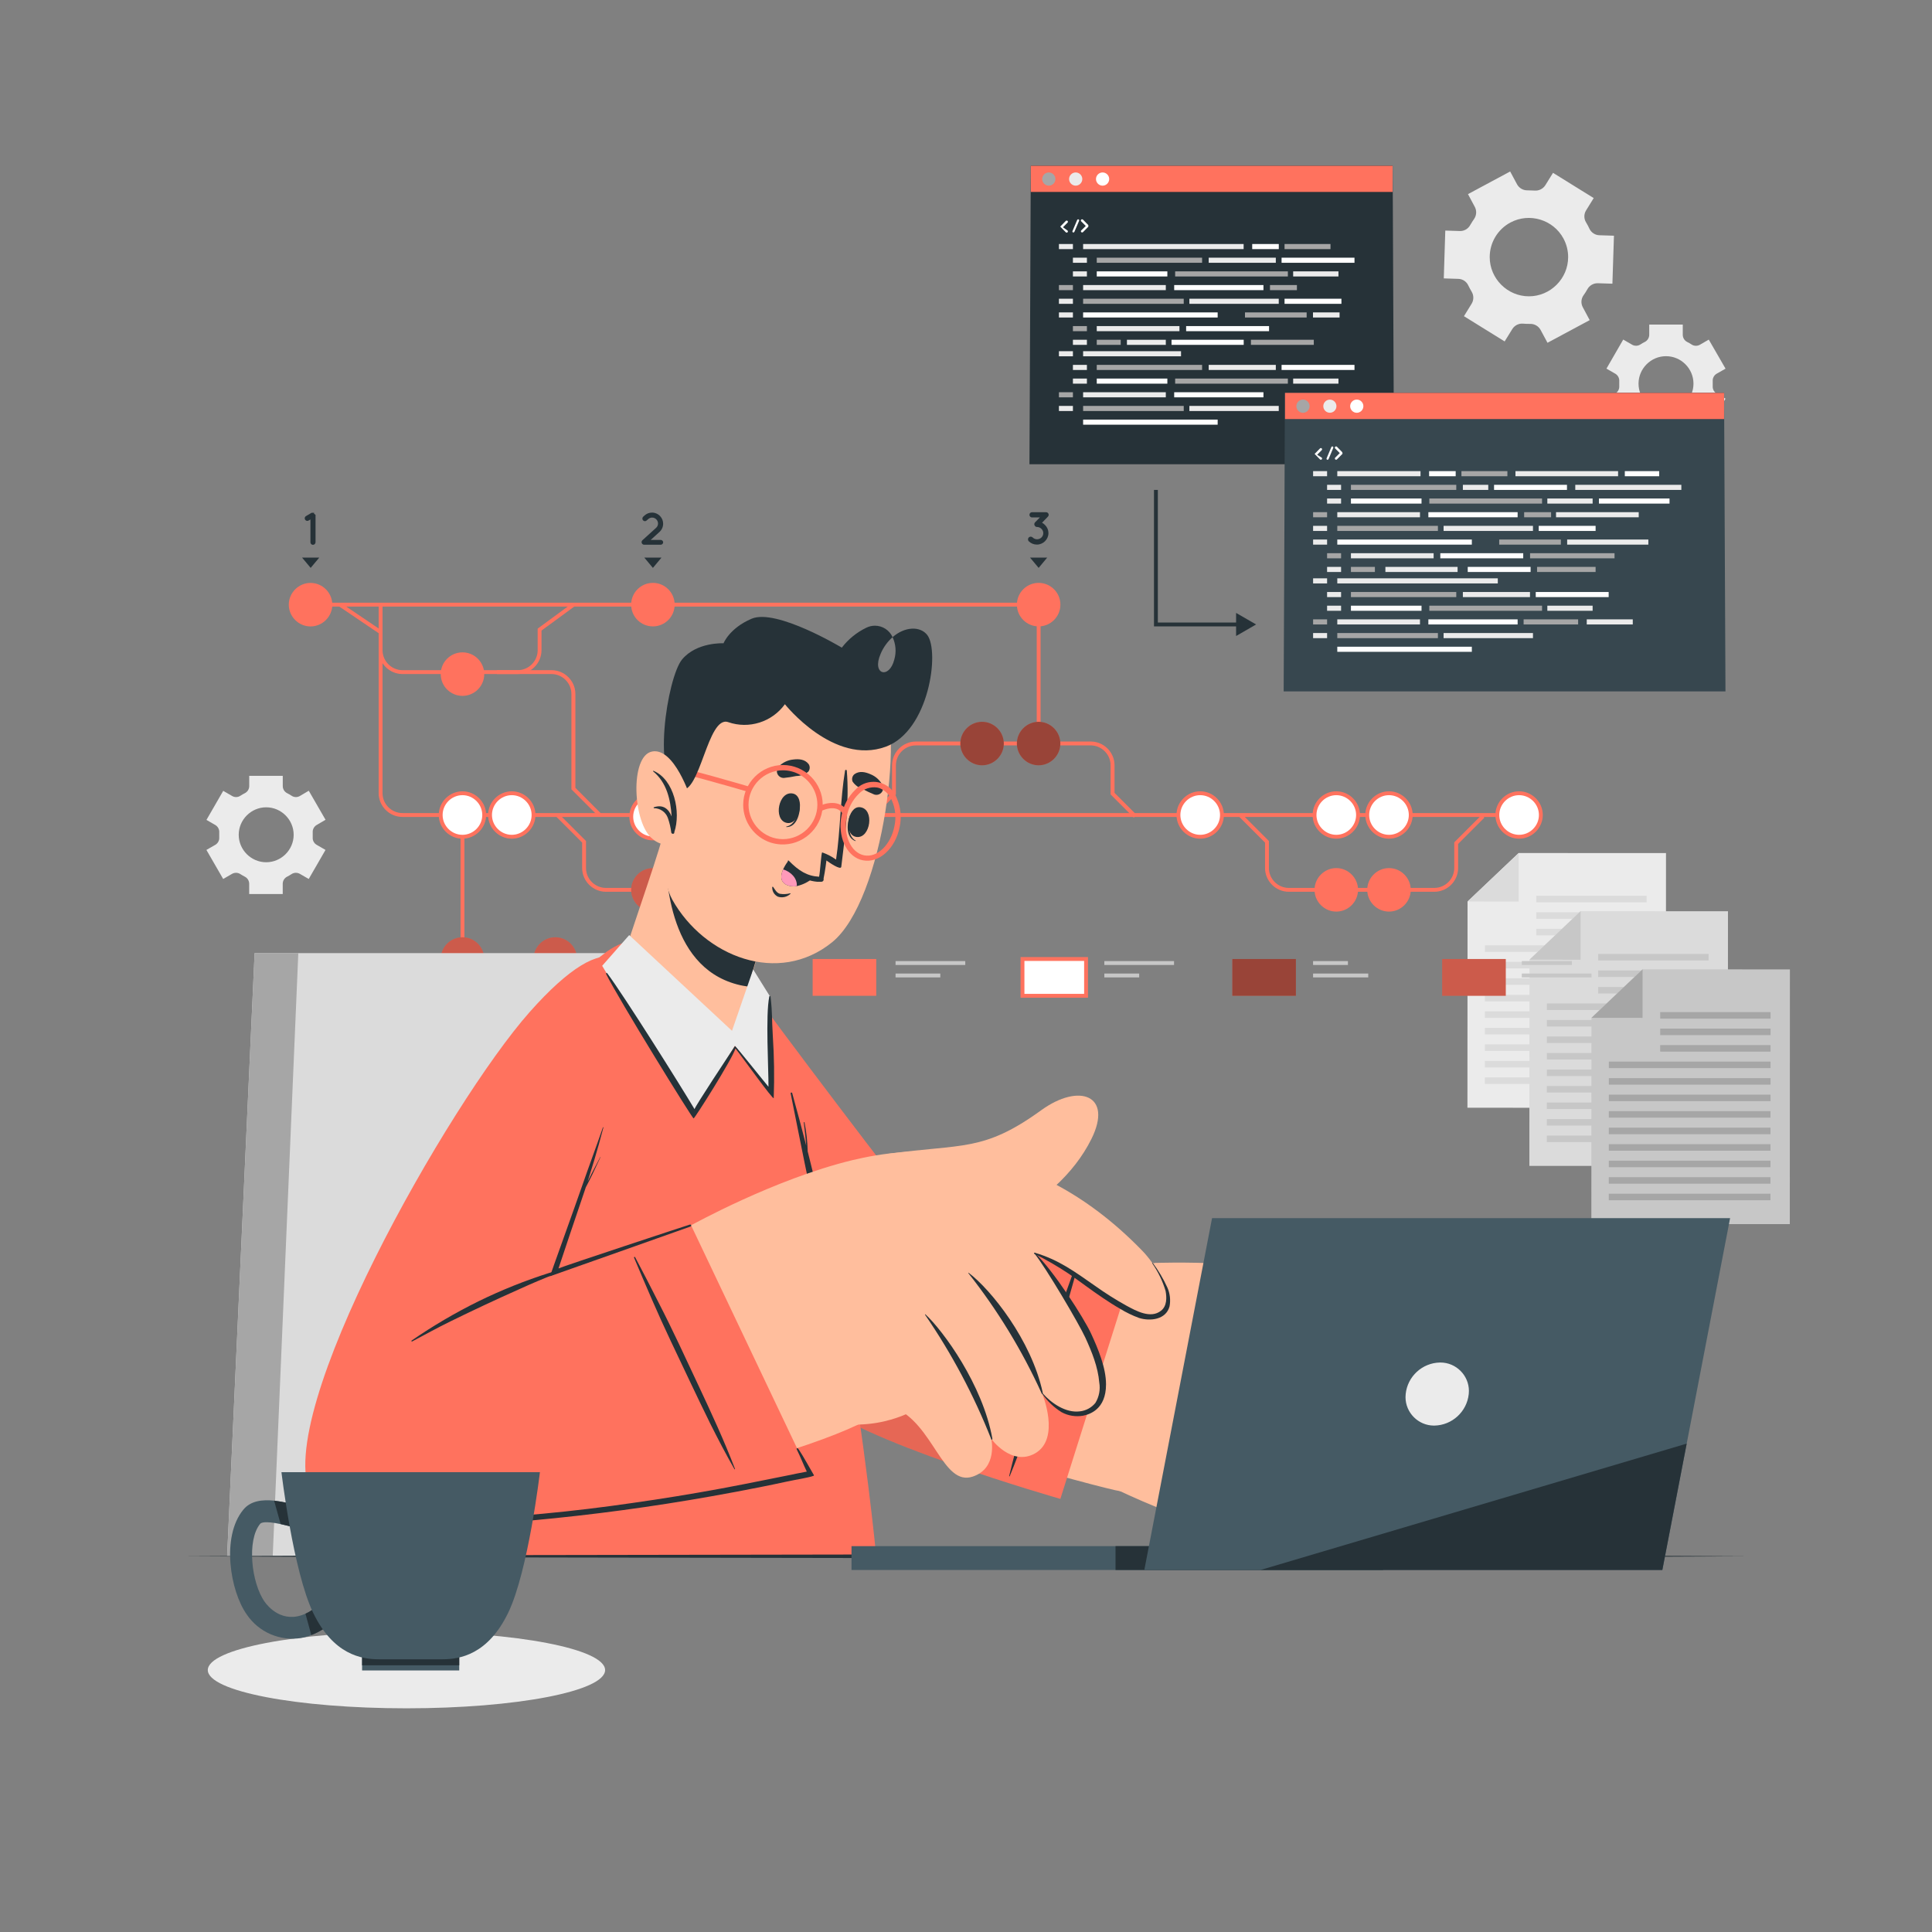 <?xml version="1.0" encoding="UTF-8" standalone="no"?>
<!DOCTYPE svg PUBLIC "-//W3C//DTD SVG 1.1//EN" "http://www.w3.org/Graphics/SVG/1.1/DTD/svg11.dtd">
<svg width="100%" height="100%" viewBox="0 0 500 500" version="1.1" xmlns="http://www.w3.org/2000/svg" xmlns:xlink="http://www.w3.org/1999/xlink" xml:space="preserve" xmlns:serif="http://www.serif.com/" style="fill-rule:evenodd;clip-rule:evenodd;stroke-linejoin:round;stroke-miterlimit:2;">
    <rect x="0" y="0" width="500" height="500" fill="#808080" stroke="none"/>
    <g id="freepik--background-complete--inject-4">
        <path d="M379.77,286.68L431.13,286.71L431.16,220.78L393.03,220.76L379.8,233.31L379.77,286.68Z" style="fill:rgb(235,235,235);fill-rule:nonzero;"/>
        <path d="M393.03,220.76L379.8,233.31L393.02,233.32L393.03,220.76Z" style="fill:rgb(219,219,219);fill-rule:nonzero;"/>
        <rect x="397.59" y="231.83" width="28.56" height="1.69" style="fill:rgb(219,219,219);"/>
        <rect x="397.59" y="236.1" width="28.56" height="1.69" style="fill:rgb(219,219,219);"/>
        <rect x="397.59" y="240.38" width="28.56" height="1.69" style="fill:rgb(219,219,219);"/>
        <rect x="384.3" y="244.65" width="41.84" height="1.69" style="fill:rgb(219,219,219);"/>
        <rect x="384.3" y="248.92" width="41.84" height="1.69" style="fill:rgb(219,219,219);"/>
        <rect x="384.3" y="253.19" width="41.84" height="1.69" style="fill:rgb(219,219,219);"/>
        <rect x="384.29" y="257.47" width="41.84" height="1.69" style="fill:rgb(219,219,219);"/>
        <rect x="384.29" y="261.74" width="41.84" height="1.69" style="fill:rgb(219,219,219);"/>
        <rect x="384.29" y="266.01" width="41.84" height="1.69" style="fill:rgb(219,219,219);"/>
        <rect x="384.29" y="270.29" width="41.84" height="1.69" style="fill:rgb(219,219,219);"/>
        <rect x="384.29" y="274.56" width="41.84" height="1.69" style="fill:rgb(219,219,219);"/>
        <rect x="384.28" y="278.83" width="41.84" height="1.69" style="fill:rgb(219,219,219);"/>
        <path d="M395.8,301.73L447.16,301.76L447.2,235.83L409.06,235.81L395.83,248.36L395.8,301.73Z" style="fill:rgb(219,219,219);fill-rule:nonzero;"/>
        <path d="M409.06,235.81L395.83,248.36L409.06,248.37L409.06,235.81Z" style="fill:rgb(199,199,199);fill-rule:nonzero;"/>
        <rect x="413.62" y="246.88" width="28.56" height="1.69" style="fill:rgb(199,199,199);"/>
        <rect x="413.62" y="251.15" width="28.56" height="1.69" style="fill:rgb(199,199,199);"/>
        <rect x="413.62" y="255.43" width="28.56" height="1.69" style="fill:rgb(199,199,199);"/>
        <rect x="400.33" y="259.69" width="41.84" height="1.69" style="fill:rgb(199,199,199);"/>
        <rect x="400.33" y="263.97" width="41.84" height="1.69" style="fill:rgb(199,199,199);"/>
        <rect x="400.33" y="268.24" width="41.84" height="1.69" style="fill:rgb(199,199,199);"/>
        <rect x="400.33" y="272.51" width="41.84" height="1.69" style="fill:rgb(199,199,199);"/>
        <rect x="400.33" y="276.79" width="41.84" height="1.69" style="fill:rgb(199,199,199);"/>
        <rect x="400.32" y="281.06" width="41.84" height="1.69" style="fill:rgb(199,199,199);"/>
        <rect x="400.32" y="285.33" width="41.84" height="1.69" style="fill:rgb(199,199,199);"/>
        <rect x="400.32" y="289.61" width="41.84" height="1.69" style="fill:rgb(199,199,199);"/>
        <rect x="400.32" y="293.88" width="41.84" height="1.69" style="fill:rgb(199,199,199);"/>
        <path d="M411.84,316.78L463.2,316.8L463.23,250.88L425.1,250.86L411.87,263.41L411.84,316.78Z" style="fill:rgb(199,199,199);fill-rule:nonzero;"/>
        <path d="M425.1,250.86L411.87,263.41L425.09,263.42L425.1,250.86Z" style="fill:rgb(166,166,166);fill-rule:nonzero;"/>
        <rect x="429.66" y="261.93" width="28.56" height="1.69" style="fill:rgb(166,166,166);"/>
        <rect x="429.66" y="266.2" width="28.56" height="1.69" style="fill:rgb(166,166,166);"/>
        <rect x="429.65" y="270.47" width="28.56" height="1.69" style="fill:rgb(166,166,166);"/>
        <rect x="416.37" y="274.74" width="41.84" height="1.69" style="fill:rgb(166,166,166);"/>
        <rect x="416.37" y="279.02" width="41.84" height="1.69" style="fill:rgb(166,166,166);"/>
        <rect x="416.37" y="283.29" width="41.84" height="1.69" style="fill:rgb(166,166,166);"/>
        <rect x="416.36" y="287.56" width="41.84" height="1.69" style="fill:rgb(166,166,166);"/>
        <rect x="416.36" y="291.84" width="41.84" height="1.69" style="fill:rgb(166,166,166);"/>
        <rect x="416.36" y="296.11" width="41.84" height="1.69" style="fill:rgb(166,166,166);"/>
        <rect x="416.36" y="300.38" width="41.84" height="1.69" style="fill:rgb(166,166,166);"/>
        <rect x="416.35" y="304.65" width="41.84" height="1.69" style="fill:rgb(166,166,166);"/>
        <rect x="416.35" y="308.93" width="41.84" height="1.69" style="fill:rgb(166,166,166);"/>
        <path d="M412.45,51.26L401.92,44.73L399.92,47.95C399.322,48.882 398.254,49.41 397.15,49.32C396.54,49.32 395.92,49.25 395.3,49.26C394.192,49.282 393.159,48.688 392.62,47.72L390.83,44.38L379.91,50.24L381.7,53.58C382.206,54.563 382.129,55.75 381.5,56.66C381.15,57.17 380.82,57.66 380.5,58.23C379.978,59.212 378.942,59.818 377.83,59.79L374.04,59.67L373.65,72.05L377.46,72.17C378.562,72.217 379.548,72.884 380,73.89C380.13,74.17 380.27,74.44 380.42,74.71C380.57,74.98 380.71,75.24 380.87,75.5C381.436,76.447 381.436,77.633 380.87,78.58L378.87,81.83L389.4,88.36L391.4,85.13C392,84.194 393.073,83.666 394.18,83.76C394.791,83.82 395.406,83.84 396.02,83.82C397.124,83.802 398.153,84.395 398.69,85.36L400.49,88.71L411.41,82.85L409.62,79.5C409.099,78.525 409.172,77.334 409.81,76.43C410.175,75.928 410.509,75.403 410.81,74.86C411.344,73.884 412.378,73.282 413.49,73.3L417.29,73.42L417.69,61L413.89,60.88C412.782,60.836 411.789,60.169 411.33,59.16C411.2,58.89 411.07,58.61 410.92,58.34C410.77,58.07 410.63,57.81 410.47,57.55C409.886,56.605 409.886,55.405 410.47,54.46L412.45,51.26ZM404.63,61.74C405.421,63.215 405.835,64.863 405.835,66.536C405.835,72.104 401.253,76.686 395.685,76.686C390.117,76.686 385.535,72.104 385.535,66.536C385.535,62.8 387.597,59.355 390.89,57.59C395.797,54.96 401.999,56.833 404.63,61.74Z" style="fill:rgb(235,235,235);fill-rule:nonzero;"/>
        <path d="M84.25,212.16L79.91,204.64L77.61,206C76.939,206.4 76.093,206.373 75.45,205.93C75.086,205.692 74.709,205.475 74.32,205.28C73.627,204.934 73.185,204.225 73.18,203.45L73.18,200.79L64.5,200.79L64.5,203.45C64.495,204.225 64.053,204.934 63.36,205.28C62.971,205.475 62.594,205.692 62.23,205.93C61.587,206.373 60.741,206.4 60.07,206L57.77,204.67L53.43,212.19L55.74,213.52C56.405,213.922 56.792,214.664 56.74,215.44L56.74,216.72C56.793,217.493 56.405,218.233 55.74,218.63L53.42,219.96L57.76,227.48L60.06,226.15C60.739,225.765 61.581,225.796 62.23,226.23C62.59,226.46 62.96,226.68 63.35,226.88C64.043,227.226 64.485,227.935 64.49,228.71L64.49,231.37L73.17,231.37L73.17,228.71C73.175,227.935 73.617,227.226 74.31,226.88C74.7,226.68 75.07,226.46 75.43,226.23C76.079,225.796 76.921,225.765 77.6,226.15L79.9,227.48L84.24,219.96L81.93,218.63C81.265,218.233 80.877,217.493 80.93,216.72L80.93,215.44C80.878,214.664 81.265,213.922 81.93,213.52L84.25,212.16ZM76,216.05C75.995,219.947 72.787,223.15 68.89,223.15C64.99,223.15 61.78,219.94 61.78,216.04C61.78,212.14 64.99,208.93 68.89,208.93C68.89,208.93 68.89,208.93 68.89,208.93C72.79,208.93 76,212.14 76,216.04C76,216.043 76,216.047 76,216.05Z" style="fill:rgb(235,235,235);fill-rule:nonzero;"/>
        <path d="M446.57,95.41L442.23,87.89L439.93,89.22C439.255,89.604 438.419,89.577 437.77,89.15C437.408,88.908 437.031,88.691 436.64,88.5C435.947,88.149 435.506,87.437 435.5,86.66L435.5,84L426.82,84L426.82,86.65C426.814,87.427 426.373,88.139 425.68,88.49C425.289,88.681 424.912,88.898 424.55,89.14C423.901,89.567 423.065,89.594 422.39,89.21L420.09,87.88L415.75,95.4L418.06,96.73C418.727,97.13 419.114,97.874 419.06,98.65L419.06,99.92C419.113,100.693 418.725,101.433 418.06,101.83L415.74,103.17L420.08,110.69L422.38,109.36C423.059,108.975 423.901,109.006 424.55,109.44C424.911,109.675 425.285,109.888 425.67,110.08C426.363,110.431 426.804,111.143 426.81,111.92L426.81,114.58L435.49,114.58L435.49,111.92C435.496,111.143 435.937,110.431 436.63,110.08C437.015,109.888 437.389,109.675 437.75,109.44C438.399,109.006 439.241,108.975 439.92,109.36L442.22,110.69L446.56,103.17L444.25,101.84C443.585,101.443 443.197,100.703 443.25,99.93L443.25,98.65C443.193,97.874 443.581,97.129 444.25,96.73L446.57,95.41ZM438.27,99.3C438.265,103.197 435.057,106.4 431.16,106.4C427.26,106.4 424.05,103.19 424.05,99.29C424.05,95.39 427.26,92.18 431.16,92.18C431.163,92.18 431.167,92.18 431.17,92.18C435.065,92.18 438.27,95.385 438.27,99.28C438.27,99.287 438.27,99.293 438.27,99.3Z" style="fill:rgb(235,235,235);fill-rule:nonzero;"/>
    </g>
    <g id="freepik--Shadow--inject-4">
        <ellipse cx="105.19" cy="432.21" rx="51.41" ry="9.9" style="fill:rgb(235,235,235);"/>
    </g>
    <g id="freepik--Screens--inject-4">
        <path d="M183.55,248.69L119.19,248.69L119.19,210.92L120.19,210.92L120.19,247.69L183.55,247.69L183.55,248.69Z" style="fill:rgb(255,114,94);fill-rule:nonzero;"/>
        <path d="M269.3,192.43L268.3,192.43L268.3,156.98L80.4,156.98L80.4,155.98L269.3,155.98L269.3,192.43Z" style="fill:rgb(255,114,94);fill-rule:nonzero;"/>
        <path d="M393.15,211.42L104.09,211.42C100.743,211.387 98.005,208.627 98,205.28L98,156.48L99,156.48L99,205.28C99,208.1 101.32,210.42 104.14,210.42L393.15,210.42L393.15,211.42Z" style="fill:rgb(255,114,94);fill-rule:nonzero;"/>
        <path d="M133.94,174.44L104.11,174.44C100.75,174.413 98,171.64 98,168.28L98,163.87L87.65,156.87L88.21,156.04L99,163.33L99,168.28C99,171.111 101.329,173.44 104.16,173.44L133.99,173.44C136.821,173.44 139.15,171.111 139.15,168.28L139.15,162.69L148.15,156.08L148.74,156.89L140.14,163.19L140.14,168.28C140.14,171.659 137.359,174.44 133.98,174.44C133.967,174.44 133.953,174.44 133.94,174.44Z" style="fill:rgb(255,114,94);fill-rule:nonzero;"/>
        <path d="M154.88,211.27L147.88,204.27L147.88,179.59C147.875,176.767 145.553,174.445 142.73,174.44L128.6,174.44L128.6,173.44L142.76,173.44C146.132,173.445 148.905,176.218 148.91,179.59L148.91,203.89L155.58,210.57L154.88,211.27Z" style="fill:rgb(255,114,94);fill-rule:nonzero;"/>
        <path d="M293.42,211.6L287.42,205.6L287.42,198.06C287.42,195.239 285.101,192.915 282.28,192.91L237,192.91C234.179,192.915 231.86,195.239 231.86,198.06L231.86,205.6L226.21,211.25L225.5,210.55L230.86,205.19L230.86,198.06C230.865,194.692 233.632,191.921 237,191.91L282.3,191.91C285.67,191.915 288.44,194.69 288.44,198.06L288.44,205.19L294.13,210.88L293.42,211.6Z" style="fill:rgb(255,114,94);fill-rule:nonzero;"/>
        <path d="M194.48,230.79L156.8,230.79C153.434,230.785 150.665,228.016 150.66,224.65L150.66,218.06L143.87,211.27L144.58,210.57L151.66,217.65L151.66,224.65C151.66,227.47 153.98,229.79 156.8,229.79L194.48,229.79C197.301,229.79 199.625,227.471 199.63,224.65L199.63,218L206.71,210.92L207.41,211.62L200.63,218.41L200.63,224.67C200.608,228.03 197.84,230.785 194.48,230.79Z" style="fill:rgb(255,114,94);fill-rule:nonzero;"/>
        <path d="M371.22,230.79L333.53,230.79C330.164,230.785 327.395,228.016 327.39,224.65L327.39,218.06L320.6,211.27L321.31,210.57L328.39,217.65L328.39,224.65C328.395,227.468 330.712,229.785 333.53,229.79L371.22,229.79C374.038,229.785 376.355,227.468 376.36,224.65L376.36,218L383.44,210.92L384.15,211.62L377.36,218.41L377.36,224.67C377.344,228.029 374.579,230.785 371.22,230.79Z" style="fill:rgb(255,114,94);fill-rule:nonzero;"/>
        <path d="M86,156.48C86,156.483 86,156.487 86,156.49C86,159.579 83.459,162.12 80.37,162.12C77.281,162.12 74.74,159.579 74.74,156.49C74.74,153.401 77.281,150.86 80.37,150.86C83.455,150.86 85.995,153.395 86,156.48Z" style="fill:rgb(255,114,94);fill-rule:nonzero;"/>
        <circle cx="168.97" cy="156.48" r="5.63" style="fill:rgb(255,114,94);"/>
        <circle cx="168.97" cy="211.36" r="5.63" style="fill:white;"/>
        <path d="M169,217.49C165.637,217.49 162.87,214.723 162.87,211.36C162.87,207.997 165.637,205.23 169,205.23C172.363,205.23 175.13,207.997 175.13,211.36C175.125,214.721 172.361,217.485 169,217.49ZM169,206.23C166.186,206.23 163.87,208.546 163.87,211.36C163.87,214.174 166.186,216.49 169,216.49C171.814,216.49 174.13,214.174 174.13,211.36C174.13,208.546 171.814,206.23 169,206.23Z" style="fill:rgb(255,114,94);fill-rule:nonzero;"/>
        <path d="M222.8,211.36C222.8,214.449 220.259,216.99 217.17,216.99C214.081,216.99 211.54,214.449 211.54,211.36C211.54,208.271 214.081,205.73 217.17,205.73C220.259,205.73 222.8,208.271 222.8,211.36Z" style="fill:white;fill-rule:nonzero;"/>
        <path d="M217.17,217.49C213.807,217.49 211.04,214.723 211.04,211.36C211.04,207.997 213.807,205.23 217.17,205.23C220.533,205.23 223.3,207.997 223.3,211.36C223.295,214.721 220.531,217.485 217.17,217.49ZM217.17,206.23C214.356,206.23 212.04,208.546 212.04,211.36C212.04,214.174 214.356,216.49 217.17,216.49C219.984,216.49 222.3,214.174 222.3,211.36C222.3,208.546 219.984,206.23 217.17,206.23Z" style="fill:rgb(255,114,94);fill-rule:nonzero;"/>
        <path d="M174.6,230.29C174.6,233.379 172.059,235.92 168.97,235.92C165.881,235.92 163.34,233.379 163.34,230.29C163.34,227.201 165.881,224.66 168.97,224.66C172.059,224.66 174.6,227.201 174.6,230.29Z" style="fill:rgb(255,114,94);fill-rule:nonzero;"/>
        <path d="M174.6,230.29C174.6,233.379 172.059,235.92 168.97,235.92C165.881,235.92 163.34,233.379 163.34,230.29C163.34,227.201 165.881,224.66 168.97,224.66C172.059,224.66 174.6,227.201 174.6,230.29Z" style="fill-opacity:0.2;fill-rule:nonzero;"/>
        <path d="M188.3,230.29C188.3,233.379 185.759,235.92 182.67,235.92C179.581,235.92 177.04,233.379 177.04,230.29C177.04,227.201 179.581,224.66 182.67,224.66C185.759,224.66 188.3,227.201 188.3,230.29Z" style="fill:rgb(255,114,94);fill-rule:nonzero;"/>
        <path d="M188.3,230.29C188.3,233.379 185.759,235.92 182.67,235.92C179.581,235.92 177.04,233.379 177.04,230.29C177.04,227.201 179.581,224.66 182.67,224.66C185.759,224.66 188.3,227.201 188.3,230.29Z" style="fill-opacity:0.2;fill-rule:nonzero;"/>
        <path d="M351.46,230.29C351.46,233.379 348.919,235.92 345.83,235.92C342.741,235.92 340.2,233.379 340.2,230.29C340.2,227.201 342.741,224.66 345.83,224.66C348.919,224.66 351.46,227.201 351.46,230.29Z" style="fill:rgb(255,114,94);fill-rule:nonzero;"/>
        <path d="M365.1,230.29C365.1,233.379 362.559,235.92 359.47,235.92C356.381,235.92 353.84,233.379 353.84,230.29C353.84,227.201 356.381,224.66 359.47,224.66C362.559,224.66 365.1,227.201 365.1,230.29Z" style="fill:rgb(255,114,94);fill-rule:nonzero;"/>
        <circle cx="268.8" cy="156.48" r="5.63" style="fill:rgb(255,114,94);"/>
        <circle cx="119.69" cy="174.46" r="5.63" style="fill:rgb(255,114,94);"/>
        <circle cx="119.69" cy="210.92" r="5.63" style="fill:white;"/>
        <path d="M119.69,217.05C119.687,217.05 119.683,217.05 119.68,217.05C116.317,217.05 113.55,214.283 113.55,210.92C113.55,207.557 116.317,204.79 119.68,204.79C123.043,204.79 125.81,207.557 125.81,210.92C125.805,214.277 123.047,217.039 119.69,217.05ZM119.69,205.79C119.687,205.79 119.683,205.79 119.68,205.79C116.866,205.79 114.55,208.106 114.55,210.92C114.55,213.734 116.866,216.05 119.68,216.05C122.494,216.05 124.81,213.734 124.81,210.92C124.81,208.11 122.5,205.795 119.69,205.79Z" style="fill:rgb(255,114,94);fill-rule:nonzero;"/>
        <circle cx="119.69" cy="248.19" r="5.63" style="fill:rgb(255,114,94);"/>
        <circle cx="119.69" cy="248.19" r="5.63" style="fill-opacity:0.2;"/>
        <circle cx="143.71" cy="248.19" r="5.63" style="fill:rgb(255,114,94);"/>
        <circle cx="143.71" cy="248.19" r="5.63" style="fill-opacity:0.2;"/>
        <circle cx="182.67" cy="248.19" r="5.63" style="fill:rgb(255,114,94);"/>
        <circle cx="182.67" cy="248.19" r="5.63" style="fill-opacity:0.2;"/>
        <path d="M138.08,210.92C138.08,214.009 135.539,216.55 132.45,216.55C129.361,216.55 126.82,214.009 126.82,210.92C126.82,207.831 129.361,205.29 132.45,205.29C135.539,205.29 138.08,207.831 138.08,210.92Z" style="fill:white;fill-rule:nonzero;"/>
        <path d="M132.45,217.05C129.087,217.05 126.32,214.283 126.32,210.92C126.32,207.557 129.087,204.79 132.45,204.79C135.813,204.79 138.58,207.557 138.58,210.92C138.575,214.281 135.811,217.045 132.45,217.05ZM132.45,205.79C129.636,205.79 127.32,208.106 127.32,210.92C127.32,213.734 129.636,216.05 132.45,216.05C135.264,216.05 137.58,213.734 137.58,210.92C137.58,208.106 135.264,205.79 132.45,205.79Z" style="fill:rgb(255,114,94);fill-rule:nonzero;"/>
        <path d="M259.79,192.43C259.79,195.519 257.249,198.06 254.16,198.06C251.071,198.06 248.53,195.519 248.53,192.43C248.53,189.341 251.071,186.8 254.16,186.8C257.249,186.8 259.79,189.341 259.79,192.43Z" style="fill:rgb(255,114,94);fill-rule:nonzero;"/>
        <path d="M259.79,192.43C259.79,195.519 257.249,198.06 254.16,198.06C251.071,198.06 248.53,195.519 248.53,192.43C248.53,189.341 251.071,186.8 254.16,186.8C257.249,186.8 259.79,189.341 259.79,192.43Z" style="fill-opacity:0.4;fill-rule:nonzero;"/>
        <circle cx="310.61" cy="210.92" r="5.63" style="fill:white;"/>
        <path d="M310.61,217.05C307.247,217.05 304.48,214.283 304.48,210.92C304.48,207.557 307.247,204.79 310.61,204.79C313.973,204.79 316.74,207.557 316.74,210.92C316.735,214.281 313.971,217.045 310.61,217.05ZM310.61,205.79C307.796,205.79 305.48,208.106 305.48,210.92C305.48,213.734 307.796,216.05 310.61,216.05C313.424,216.05 315.74,213.734 315.74,210.92C315.74,208.106 313.424,205.79 310.61,205.79Z" style="fill:rgb(255,114,94);fill-rule:nonzero;"/>
        <circle cx="345.83" cy="210.92" r="5.63" style="fill:white;"/>
        <path d="M345.83,217.05C342.467,217.05 339.7,214.283 339.7,210.92C339.7,207.557 342.467,204.79 345.83,204.79C349.193,204.79 351.96,207.557 351.96,210.92C351.955,214.281 349.191,217.045 345.83,217.05ZM345.83,205.79C343.016,205.79 340.7,208.106 340.7,210.92C340.7,213.734 343.016,216.05 345.83,216.05C348.644,216.05 350.96,213.734 350.96,210.92C350.96,208.106 348.644,205.79 345.83,205.79Z" style="fill:rgb(255,114,94);fill-rule:nonzero;"/>
        <circle cx="359.47" cy="210.92" r="5.63" style="fill:white;"/>
        <path d="M359.47,217.05C356.107,217.05 353.34,214.283 353.34,210.92C353.34,207.557 356.107,204.79 359.47,204.79C362.833,204.79 365.6,207.557 365.6,210.92C365.595,214.281 362.831,217.045 359.47,217.05ZM359.47,205.79C356.656,205.79 354.34,208.106 354.34,210.92C354.34,213.734 356.656,216.05 359.47,216.05C362.284,216.05 364.6,213.734 364.6,210.92C364.6,208.106 362.284,205.79 359.47,205.79Z" style="fill:rgb(255,114,94);fill-rule:nonzero;"/>
        <circle cx="393.15" cy="210.92" r="5.63" style="fill:white;"/>
        <path d="M393.15,217.05C393.147,217.05 393.143,217.05 393.14,217.05C389.777,217.05 387.01,214.283 387.01,210.92C387.01,207.557 389.777,204.79 393.14,204.79C396.503,204.79 399.27,207.557 399.27,210.92C399.265,214.277 396.507,217.039 393.15,217.05ZM393.15,205.79C393.147,205.79 393.143,205.79 393.14,205.79C390.326,205.79 388.01,208.106 388.01,210.92C388.01,213.734 390.326,216.05 393.14,216.05C395.954,216.05 398.27,213.734 398.27,210.92C398.27,208.11 395.96,205.795 393.15,205.79Z" style="fill:rgb(255,114,94);fill-rule:nonzero;"/>
        <path d="M274.42,192.43C274.42,195.519 271.879,198.06 268.79,198.06C265.701,198.06 263.16,195.519 263.16,192.43C263.16,189.341 265.701,186.8 268.79,186.8C268.793,186.8 268.797,186.8 268.8,186.8C271.885,186.805 274.42,189.345 274.42,192.43Z" style="fill:rgb(255,114,94);fill-rule:nonzero;"/>
        <path d="M274.42,192.43C274.42,195.519 271.879,198.06 268.79,198.06C265.701,198.06 263.16,195.519 263.16,192.43C263.16,189.341 265.701,186.8 268.79,186.8C268.793,186.8 268.797,186.8 268.8,186.8C271.885,186.805 274.42,189.345 274.42,192.43Z" style="fill-opacity:0.4;fill-rule:nonzero;"/>
        <path d="M81.66,133.24L81.66,140.32C81.66,140.323 81.66,140.327 81.66,140.33C81.66,140.694 81.364,140.995 81,141C80.997,141 80.993,141 80.99,141C80.633,141 80.34,140.707 80.34,140.35C80.34,140.347 80.34,140.343 80.34,140.34L80.34,134.44L79.86,134.71C79.761,134.773 79.647,134.808 79.53,134.81C79.163,134.809 78.862,134.507 78.862,134.14C78.862,133.908 78.983,133.692 79.18,133.57L80.65,132.7L81.29,132.7C81.36,132.7 81.29,132.7 81.29,132.7C81.294,132.72 81.294,132.74 81.29,132.76C81.286,132.78 81.29,132.81 81.29,132.82C81.288,132.84 81.288,132.86 81.29,132.88C81.279,132.909 81.279,132.941 81.29,132.97L81.66,133.24Z" style="fill:rgb(38,50,56);fill-rule:nonzero;"/>
        <path d="M171.63,140.32C171.63,140.323 171.63,140.327 171.63,140.33C171.63,140.687 171.337,140.98 170.98,140.98C170.977,140.98 170.973,140.98 170.97,140.98L166.7,140.98C166.335,140.976 166.037,140.675 166.037,140.31C166.037,140.129 166.111,139.956 166.24,139.83L169.79,136.61C170.12,136.32 170.307,135.899 170.3,135.46C170.288,135.09 170.146,134.736 169.9,134.46C169.609,134.131 169.189,133.945 168.75,133.95C168.379,133.959 168.024,134.101 167.75,134.35L167.37,134.68C167.249,134.808 167.081,134.88 166.905,134.88C166.729,134.88 166.561,134.808 166.44,134.68C166.314,134.556 166.243,134.387 166.243,134.21C166.243,134.033 166.314,133.864 166.44,133.74L166.81,133.4C167.338,132.923 168.024,132.658 168.735,132.658C169.549,132.658 170.326,133.005 170.87,133.61C171.356,134.134 171.625,134.825 171.62,135.54C171.617,136.352 171.272,137.125 170.67,137.67L168.4,139.73L171,139.73C171.326,139.743 171.596,139.996 171.63,140.32Z" style="fill:rgb(38,50,56);fill-rule:nonzero;"/>
        <path d="M270.46,135.88C271.024,136.433 271.342,137.19 271.34,137.98C271.317,139.61 269.97,140.938 268.34,140.938C267.56,140.938 266.81,140.634 266.25,140.09C266.117,139.957 266.043,139.777 266.043,139.59C266.043,139.202 266.362,138.883 266.75,138.883C266.937,138.883 267.117,138.957 267.25,139.09C267.552,139.393 267.963,139.562 268.39,139.56C268.82,139.56 269.233,139.391 269.54,139.09C269.829,138.801 269.995,138.409 270,138C270.006,137.57 269.832,137.156 269.52,136.86C269.219,136.555 268.809,136.382 268.38,136.38C268.191,136.391 268.007,136.309 267.89,136.16C267.75,136.031 267.671,135.85 267.671,135.66C267.671,135.47 267.75,135.289 267.89,135.16L269.12,133.91L267.18,133.91C267.153,133.913 267.125,133.915 267.098,133.915C266.725,133.915 266.418,133.608 266.418,133.235C266.418,132.862 266.725,132.555 267.098,132.555C267.125,132.555 267.153,132.557 267.18,132.56L270.71,132.56C270.717,132.56 270.723,132.56 270.73,132.56C271.098,132.56 271.4,132.862 271.4,133.23C271.4,133.23 271.4,133.23 271.4,133.23C271.398,133.343 271.367,133.453 271.31,133.55C271.279,133.613 271.239,133.67 271.19,133.72L269.68,135.28C269.972,135.434 270.236,135.637 270.46,135.88Z" style="fill:rgb(38,50,56);fill-rule:nonzero;"/>
        <path d="M78.18,144.31L82.62,144.31L80.4,146.97L78.18,144.31Z" style="fill:rgb(38,50,56);fill-rule:nonzero;"/>
        <path d="M166.75,144.31L171.19,144.31L168.97,146.97L166.75,144.31Z" style="fill:rgb(38,50,56);fill-rule:nonzero;"/>
        <path d="M266.58,144.31L271.01,144.31L268.8,146.97L266.58,144.31Z" style="fill:rgb(38,50,56);fill-rule:nonzero;"/>
        <rect x="210.31" y="248.19" width="16.46" height="9.52" style="fill:rgb(255,114,94);"/>
        <rect x="264.62" y="248.19" width="16.46" height="9.52" style="fill:white;"/>
        <path d="M281.57,258.21L264.12,258.21L264.12,247.69L281.57,247.69L281.57,258.21ZM265.12,257.21L280.57,257.21L280.57,248.69L265.12,248.69L265.12,257.21Z" style="fill:rgb(255,114,94);fill-rule:nonzero;"/>
        <rect x="318.92" y="248.19" width="16.46" height="9.52" style="fill:rgb(255,114,94);"/>
        <rect x="318.92" y="248.19" width="16.46" height="9.52" style="fill-opacity:0.4;"/>
        <rect x="373.23" y="248.19" width="16.46" height="9.52" style="fill:rgb(255,114,94);"/>
        <rect x="373.23" y="248.19" width="16.46" height="9.52" style="fill-opacity:0.2;"/>
        <rect x="231.77" y="248.73" width="18.04" height="1" style="fill:rgb(199,199,199);"/>
        <rect x="231.77" y="251.95" width="11.58" height="1" style="fill:rgb(199,199,199);"/>
        <rect x="285.8" y="248.73" width="18.04" height="1" style="fill:rgb(199,199,199);"/>
        <rect x="285.8" y="251.95" width="9.02" height="1" style="fill:rgb(199,199,199);"/>
        <rect x="339.82" y="248.73" width="9.02" height="1" style="fill:rgb(199,199,199);"/>
        <rect x="339.82" y="251.95" width="14.28" height="1" style="fill:rgb(199,199,199);"/>
        <rect x="393.84" y="248.73" width="12.96" height="1" style="fill:rgb(199,199,199);"/>
        <rect x="393.84" y="251.95" width="18.04" height="1" style="fill:rgb(199,199,199);"/>
        <rect x="266.78" y="42.9" width="93.63" height="76.89" style="fill:rgb(55,71,79);"/>
        <path d="M360.77,120.15L266.42,120.15L266.78,42.9L360.41,42.9L360.77,120.15Z" style="fill:rgb(38,50,56);fill-rule:nonzero;"/>
        <rect x="266.78" y="42.9" width="93.63" height="6.77" style="fill:rgb(255,114,94);"/>
        <path d="M273.14,46.34C273.14,47.278 272.368,48.05 271.43,48.05C270.492,48.05 269.72,47.278 269.72,46.34C269.72,45.402 270.492,44.63 271.43,44.63C272.368,44.63 273.14,45.402 273.14,46.34Z" style="fill:rgb(166,166,166);fill-rule:nonzero;"/>
        <path d="M280.1,46.34C280.1,47.278 279.328,48.05 278.39,48.05C277.452,48.05 276.68,47.278 276.68,46.34C276.68,45.402 277.452,44.63 278.39,44.63C279.328,44.63 280.1,45.402 280.1,46.34Z" style="fill:rgb(235,235,235);fill-rule:nonzero;"/>
        <path d="M287.06,46.34C287.06,47.278 286.288,48.05 285.35,48.05C284.412,48.05 283.64,47.278 283.64,46.34C283.64,45.402 284.412,44.63 285.35,44.63C286.288,44.63 287.06,45.402 287.06,46.34Z" style="fill:white;fill-rule:nonzero;"/>
        <rect x="274.05" y="63.15" width="3.62" height="1.32" style="fill:rgb(235,235,235);"/>
        <rect x="280.31" y="63.15" width="41.54" height="1.32" style="fill:rgb(235,235,235);"/>
        <rect x="324.07" y="63.15" width="6.88" height="1.32" style="fill:white;"/>
        <rect x="339.8" y="80.85" width="6.88" height="1.32" style="fill:rgb(235,235,235);"/>
        <rect x="332.44" y="63.15" width="11.89" height="1.32" style="fill:rgb(166,166,166);"/>
        <rect x="277.67" y="66.69" width="3.62" height="1.32" style="fill:rgb(235,235,235);"/>
        <rect x="283.84" y="66.69" width="27.26" height="1.32" style="fill:rgb(166,166,166);"/>
        <rect x="322.2" y="80.85" width="15.96" height="1.32" style="fill:rgb(166,166,166);"/>
        <rect x="280.31" y="77.31" width="26.04" height="1.32" style="fill:rgb(166,166,166);"/>
        <rect x="283.84" y="70.23" width="18.27" height="1.32" style="fill:white;"/>
        <rect x="328.67" y="73.77" width="6.97" height="1.32" style="fill:rgb(166,166,166);"/>
        <rect x="304.13" y="70.23" width="29.17" height="1.32" style="fill:rgb(166,166,166);"/>
        <rect x="280.31" y="80.85" width="34.82" height="1.32" style="fill:white;"/>
        <rect x="331.67" y="66.69" width="18.87" height="1.32" style="fill:white;"/>
        <rect x="312.81" y="66.69" width="17.37" height="1.32" style="fill:rgb(235,235,235);"/>
        <rect x="334.67" y="70.23" width="11.72" height="1.32" style="fill:rgb(235,235,235);"/>
        <rect x="277.67" y="70.23" width="3.62" height="1.32" style="fill:rgb(235,235,235);"/>
        <rect x="274.05" y="73.77" width="3.62" height="1.32" style="fill:rgb(166,166,166);"/>
        <rect x="280.31" y="73.77" width="21.4" height="1.32" style="fill:rgb(235,235,235);"/>
        <rect x="283.84" y="84.39" width="21.4" height="1.32" style="fill:rgb(235,235,235);"/>
        <rect x="323.74" y="87.93" width="16.27" height="1.32" style="fill:rgb(166,166,166);"/>
        <rect x="306.97" y="84.39" width="21.46" height="1.32" style="fill:white;"/>
        <rect x="303.19" y="87.93" width="18.68" height="1.32" style="fill:white;"/>
        <path d="M301.71,89.26L291.65,89.25L291.65,87.93L301.71,87.94L301.71,89.26Z" style="fill:rgb(235,235,235);fill-rule:nonzero;"/>
        <rect x="283.84" y="87.93" width="6.2" height="1.32" style="fill:rgb(166,166,166);"/>
        <rect x="307.81" y="77.31" width="23.13" height="1.32" style="fill:rgb(235,235,235);"/>
        <rect x="332.44" y="77.31" width="14.72" height="1.32" style="fill:white;"/>
        <rect x="303.88" y="73.77" width="23.1" height="1.32" style="fill:white;"/>
        <rect x="274.05" y="77.31" width="3.62" height="1.32" style="fill:rgb(235,235,235);"/>
        <rect x="274.05" y="80.85" width="3.62" height="1.32" style="fill:rgb(235,235,235);"/>
        <rect x="277.67" y="84.39" width="3.62" height="1.32" style="fill:rgb(166,166,166);"/>
        <rect x="277.67" y="87.93" width="3.62" height="1.32" style="fill:rgb(235,235,235);"/>
        <rect x="274.05" y="90.89" width="3.62" height="1.32" style="fill:rgb(235,235,235);"/>
        <rect x="280.31" y="90.89" width="25.34" height="1.32" style="fill:rgb(235,235,235);"/>
        <rect x="277.67" y="94.43" width="3.62" height="1.32" style="fill:rgb(235,235,235);"/>
        <rect x="283.84" y="94.43" width="27.26" height="1.32" style="fill:rgb(166,166,166);"/>
        <rect x="280.31" y="105.05" width="26.04" height="1.32" style="fill:rgb(166,166,166);"/>
        <rect x="283.84" y="97.97" width="18.27" height="1.32" style="fill:white;"/>
        <rect x="304.13" y="97.97" width="29.17" height="1.32" style="fill:rgb(166,166,166);"/>
        <rect x="280.31" y="108.59" width="34.82" height="1.32" style="fill:white;"/>
        <rect x="331.67" y="94.43" width="18.87" height="1.32" style="fill:white;"/>
        <rect x="312.81" y="94.43" width="17.37" height="1.32" style="fill:rgb(235,235,235);"/>
        <rect x="334.67" y="97.97" width="11.72" height="1.32" style="fill:rgb(235,235,235);"/>
        <rect x="277.67" y="97.97" width="3.62" height="1.32" style="fill:rgb(235,235,235);"/>
        <rect x="274.05" y="101.51" width="3.62" height="1.32" style="fill:rgb(166,166,166);"/>
        <rect x="280.31" y="101.51" width="21.4" height="1.32" style="fill:rgb(235,235,235);"/>
        <rect x="307.81" y="105.05" width="23.13" height="1.32" style="fill:rgb(235,235,235);"/>
        <rect x="303.88" y="101.51" width="23.1" height="1.32" style="fill:white;"/>
        <rect x="274.05" y="105.05" width="3.62" height="1.32" style="fill:rgb(235,235,235);"/>
        <path d="M276.28,59.67C276.341,59.727 276.376,59.807 276.376,59.89C276.376,59.973 276.341,60.053 276.28,60.11C276.222,60.168 276.142,60.2 276.06,60.2C275.975,60.199 275.893,60.167 275.83,60.11L274.44,58.7L274.44,58.59L275.83,57.17C275.956,57.053 276.154,57.053 276.28,57.17C276.342,57.229 276.377,57.31 276.377,57.395C276.377,57.48 276.342,57.561 276.28,57.62L275.1,58.81L276.28,59.67Z" style="fill:white;fill-rule:nonzero;"/>
        <path d="M277.55,59.82L278.77,56.93C278.81,56.826 278.911,56.757 279.022,56.757C279.059,56.757 279.096,56.765 279.13,56.78C279.264,56.843 279.326,57.003 279.27,57.14L278.05,60C278.004,60.097 277.907,60.159 277.8,60.16C277.767,60.169 277.733,60.169 277.7,60.16C277.599,60.122 277.531,60.025 277.531,59.917C277.531,59.884 277.538,59.851 277.55,59.82Z" style="fill:white;fill-rule:nonzero;"/>
        <path d="M281.67,58.66L280.28,60.07C280.218,60.129 280.135,60.161 280.05,60.16C279.968,60.16 279.888,60.128 279.83,60.07C279.769,60.013 279.734,59.933 279.734,59.85C279.734,59.767 279.769,59.687 279.83,59.63L281,58.48L279.82,57.29C279.758,57.231 279.723,57.15 279.723,57.065C279.723,56.98 279.758,56.899 279.82,56.84C279.946,56.723 280.144,56.723 280.27,56.84L281.66,58.26L281.66,58.5L281.67,58.66Z" style="fill:white;fill-rule:nonzero;"/>
        <rect x="332.56" y="101.68" width="113.63" height="76.89" style="fill:rgb(55,71,79);"/>
        <path d="M446.55,178.93L332.21,178.93L332.56,101.68L446.19,101.68L446.55,178.93Z" style="fill:rgb(55,71,79);fill-rule:nonzero;"/>
        <rect x="332.56" y="101.68" width="113.63" height="6.77" style="fill:rgb(255,114,94);"/>
        <path d="M338.92,105.12C338.92,106.058 338.148,106.83 337.21,106.83C336.272,106.83 335.5,106.058 335.5,105.12C335.5,104.182 336.272,103.41 337.21,103.41C338.148,103.41 338.92,104.182 338.92,105.12Z" style="fill:rgb(166,166,166);fill-rule:nonzero;"/>
        <circle cx="344.17" cy="105.12" r="1.7" style="fill:rgb(235,235,235);"/>
        <path d="M352.84,105.12C352.84,106.058 352.068,106.83 351.13,106.83C350.192,106.83 349.42,106.058 349.42,105.12C349.42,104.182 350.192,103.41 351.13,103.41C351.133,103.41 351.137,103.41 351.14,103.41C352.073,103.41 352.84,104.177 352.84,105.11C352.84,105.113 352.84,105.117 352.84,105.12Z" style="fill:white;fill-rule:nonzero;"/>
        <rect x="339.83" y="121.93" width="3.62" height="1.32" style="fill:rgb(235,235,235);"/>
        <rect x="346.09" y="121.93" width="21.54" height="1.32" style="fill:rgb(235,235,235);"/>
        <rect x="420.5" y="121.93" width="8.9" height="1.32" style="fill:white;"/>
        <rect x="369.85" y="121.93" width="6.88" height="1.32" style="fill:white;"/>
        <rect x="392.2" y="121.93" width="26.56" height="1.32" style="fill:rgb(235,235,235);"/>
        <rect x="405.58" y="139.63" width="21.01" height="1.32" style="fill:rgb(235,235,235);"/>
        <rect x="378.22" y="121.93" width="11.89" height="1.32" style="fill:rgb(166,166,166);"/>
        <rect x="343.45" y="125.47" width="3.62" height="1.32" style="fill:rgb(235,235,235);"/>
        <rect x="349.62" y="125.47" width="27.26" height="1.32" style="fill:rgb(166,166,166);"/>
        <rect x="387.99" y="139.63" width="15.96" height="1.32" style="fill:rgb(166,166,166);"/>
        <rect x="346.09" y="136.09" width="26.04" height="1.32" style="fill:rgb(166,166,166);"/>
        <rect x="349.62" y="129.01" width="18.27" height="1.32" style="fill:white;"/>
        <rect x="413.8" y="129.01" width="18.27" height="1.32" style="fill:white;"/>
        <rect x="394.45" y="132.55" width="6.97" height="1.32" style="fill:rgb(166,166,166);"/>
        <rect x="369.91" y="129.01" width="29.17" height="1.32" style="fill:rgb(166,166,166);"/>
        <rect x="346.09" y="139.63" width="34.82" height="1.32" style="fill:white;"/>
        <rect x="386.66" y="125.47" width="18.87" height="1.32" style="fill:white;"/>
        <rect x="378.59" y="125.47" width="6.57" height="1.32" style="fill:rgb(235,235,235);"/>
        <rect x="407.68" y="125.47" width="27.45" height="1.32" style="fill:rgb(235,235,235);"/>
        <rect x="400.45" y="129.01" width="11.72" height="1.32" style="fill:rgb(235,235,235);"/>
        <rect x="343.45" y="129.01" width="3.62" height="1.32" style="fill:rgb(235,235,235);"/>
        <rect x="339.83" y="132.55" width="3.62" height="1.32" style="fill:rgb(166,166,166);"/>
        <rect x="346.09" y="132.55" width="21.4" height="1.32" style="fill:rgb(235,235,235);"/>
        <rect x="402.7" y="132.55" width="21.4" height="1.32" style="fill:rgb(235,235,235);"/>
        <rect x="349.62" y="143.17" width="21.4" height="1.32" style="fill:rgb(235,235,235);"/>
        <rect x="379.85" y="146.71" width="16.27" height="1.32" style="fill:white;"/>
        <rect x="372.75" y="143.17" width="21.46" height="1.32" style="fill:white;"/>
        <rect x="358.54" y="146.71" width="18.68" height="1.32" style="fill:rgb(235,235,235);"/>
        <rect x="349.62" y="146.71" width="6.2" height="1.32" style="fill:rgb(166,166,166);"/>
        <rect x="397.79" y="146.71" width="15.15" height="1.32" style="fill:rgb(166,166,166);"/>
        <rect x="373.6" y="136.09" width="23.13" height="1.32" style="fill:rgb(235,235,235);"/>
        <rect x="398.22" y="136.09" width="14.72" height="1.32" style="fill:white;"/>
        <rect x="369.66" y="132.55" width="23.1" height="1.32" style="fill:white;"/>
        <rect x="339.83" y="136.09" width="3.62" height="1.32" style="fill:rgb(235,235,235);"/>
        <rect x="339.83" y="139.63" width="3.62" height="1.32" style="fill:rgb(235,235,235);"/>
        <rect x="343.45" y="143.17" width="3.62" height="1.32" style="fill:rgb(166,166,166);"/>
        <rect x="395.98" y="143.17" width="21.86" height="1.32" style="fill:rgb(166,166,166);"/>
        <rect x="343.45" y="146.71" width="3.62" height="1.32" style="fill:rgb(235,235,235);"/>
        <rect x="339.83" y="149.67" width="3.62" height="1.32" style="fill:rgb(235,235,235);"/>
        <rect x="346.09" y="149.67" width="41.54" height="1.32" style="fill:rgb(235,235,235);"/>
        <rect x="343.45" y="153.21" width="3.62" height="1.32" style="fill:rgb(235,235,235);"/>
        <rect x="349.62" y="153.21" width="27.26" height="1.32" style="fill:rgb(166,166,166);"/>
        <rect x="346.09" y="163.83" width="26.04" height="1.32" style="fill:rgb(166,166,166);"/>
        <rect x="349.62" y="156.75" width="18.27" height="1.32" style="fill:white;"/>
        <rect x="369.91" y="156.75" width="29.17" height="1.32" style="fill:rgb(166,166,166);"/>
        <rect x="346.09" y="167.37" width="34.82" height="1.32" style="fill:white;"/>
        <rect x="397.45" y="153.21" width="18.87" height="1.32" style="fill:white;"/>
        <rect x="378.59" y="153.21" width="17.37" height="1.32" style="fill:rgb(235,235,235);"/>
        <rect x="400.45" y="156.75" width="11.72" height="1.32" style="fill:rgb(235,235,235);"/>
        <rect x="343.45" y="156.75" width="3.62" height="1.32" style="fill:rgb(235,235,235);"/>
        <rect x="339.83" y="160.29" width="3.62" height="1.32" style="fill:rgb(166,166,166);"/>
        <rect x="394.31" y="160.29" width="14.11" height="1.32" style="fill:rgb(166,166,166);"/>
        <rect x="346.09" y="160.29" width="21.4" height="1.32" style="fill:rgb(235,235,235);"/>
        <rect x="410.65" y="160.29" width="11.91" height="1.32" style="fill:rgb(235,235,235);"/>
        <rect x="373.6" y="163.83" width="23.13" height="1.32" style="fill:rgb(235,235,235);"/>
        <rect x="369.66" y="160.29" width="23.1" height="1.32" style="fill:white;"/>
        <rect x="339.83" y="163.83" width="3.62" height="1.32" style="fill:rgb(235,235,235);"/>
        <path d="M342.06,118.44C342.121,118.499 342.155,118.58 342.155,118.665C342.155,118.838 342.013,118.98 341.84,118.98C341.758,118.98 341.679,118.947 341.62,118.89L340.22,117.47L341.62,116.05C341.678,115.991 341.757,115.958 341.84,115.958C341.923,115.958 342.002,115.991 342.06,116.05C342.122,116.109 342.157,116.19 342.157,116.275C342.157,116.36 342.122,116.441 342.06,116.5L340.88,117.69L342.06,118.44Z" style="fill:white;fill-rule:nonzero;"/>
        <path d="M343.33,118.6L344.55,115.7C344.613,115.566 344.773,115.504 344.91,115.56C345.043,115.619 345.106,115.776 345.05,115.91L343.83,118.82C343.786,118.918 343.688,118.981 343.58,118.98C343.547,118.989 343.513,118.989 343.48,118.98C343.37,118.947 343.295,118.845 343.295,118.731C343.295,118.685 343.307,118.64 343.33,118.6Z" style="fill:white;fill-rule:nonzero;"/>
        <path d="M347.45,117.43L346,118.89C345.938,118.949 345.855,118.981 345.77,118.98C345.599,118.974 345.462,118.831 345.462,118.66C345.462,118.578 345.494,118.499 345.55,118.44L346.73,117.26L345.55,116.07C345.488,116.011 345.453,115.93 345.453,115.845C345.453,115.76 345.488,115.679 345.55,115.62C345.676,115.503 345.874,115.503 346,115.62L347.39,117.04L347.39,117.1L347.45,117.43Z" style="fill:white;fill-rule:nonzero;"/>
        <path d="M320.78,162.11L298.65,162.11L298.65,126.79L299.65,126.79L299.65,161.11L320.78,161.11L320.78,162.11Z" style="fill:rgb(38,50,56);fill-rule:nonzero;"/>
        <path d="M319.9,164.6L325.08,161.61L319.9,158.62L319.9,164.6Z" style="fill:rgb(38,50,56);fill-rule:nonzero;"/>
    </g>
    <g id="freepik--Chair--inject-4">
        <path d="M58.78,402.76L193.35,402.76L166.52,246.67L65.89,246.67L58.78,402.76Z" style="fill:rgb(219,219,219);fill-rule:nonzero;"/>
        <path d="M58.78,402.76L70.58,402.76L77.2,246.67L65.89,246.67L58.78,402.76Z" style="fill:rgb(166,166,166);fill-rule:nonzero;"/>
    </g>
    <g id="freepik--Character--inject-4">
        <path d="M177,267.22C185.79,305.51 204,351.41 211.77,358.86C221.6,368.29 286.63,385.56 289.87,385.91C297.87,386.73 313.99,328.91 305.44,327.67C292.44,325.79 245.08,323.22 242.24,320.3C239.4,317.38 219.32,292.06 198.77,263.59C184.59,243.92 171.55,243.46 177,267.22Z" style="fill:rgb(255,190,157);fill-rule:nonzero;"/>
        <path d="M283.42,382.8C284.42,383.28 297.97,390.12 306.37,392.55C312.64,394.37 330.82,399.11 333.51,392.41C335.34,387.84 324.98,383.79 317.71,380.77C313.89,379.17 309.17,375.16 310.3,372.7C312.3,368.4 322.12,372.7 328.6,376.49C341.13,383.77 357.82,396.87 365.48,390.49C368.37,388.08 365.01,383.71 360.09,379.42C368.09,384.42 376.57,388.52 379.89,385.98C381.79,384.53 381.89,382.54 380.82,380.27C383.29,381.07 385.46,380.92 386.98,379.27C389.57,376.56 388.31,372.56 385.47,368.45C386.46,368.344 387.34,367.766 387.83,366.9C393.31,358.53 365.83,334.5 356.34,332.26C328.34,325.61 298.93,326.85 298.93,326.85C288,335.69 283.4,382.78 283.42,382.8Z" style="fill:rgb(255,190,157);fill-rule:nonzero;"/>
        <path d="M324.53,357.06C331.185,358.106 337.542,360.554 343.18,364.24C350.26,368.92 354.96,374.39 360.91,379.91C360.944,379.941 360.963,379.984 360.963,380.03C360.963,380.119 360.889,380.193 360.8,380.193C360.759,380.193 360.72,380.178 360.69,380.15C357.86,377.53 346.12,367.68 343.08,365.44C337.599,361.311 331.247,358.486 324.51,357.18C324.481,357.175 324.459,357.15 324.459,357.12C324.459,357.087 324.487,357.059 324.52,357.059C324.523,357.059 324.527,357.059 324.53,357.06Z" style="fill:rgb(38,50,56);fill-rule:nonzero;"/>
        <path d="M329.74,345.2C337.09,347.2 344.61,349.2 351.43,352.72C358.9,356.52 364.74,362.72 370.48,368.72C373.927,372.3 377.293,375.967 380.58,379.72C380.72,379.88 380.51,380.13 380.36,379.97C374.54,373.797 368.54,367.797 362.36,361.97C356.651,356.554 349.929,352.316 342.58,349.5C338.37,347.9 334.05,346.62 329.74,345.35C329.63,345.31 329.66,345.18 329.74,345.2Z" style="fill:rgb(38,50,56);fill-rule:nonzero;"/>
        <path d="M337.59,334.83C344.73,336.29 350.95,337.55 357.28,341.37C365.64,346.44 373.72,354.97 376.56,357.99C379.69,361.34 382.7,364.78 385.67,368.27C385.79,368.41 385.54,368.62 385.42,368.48C378.635,360.829 371.36,353.627 363.64,346.92C360.019,343.665 355.913,340.993 351.47,339C346.967,337.23 342.32,335.852 337.58,334.88C332.84,333.908 337.56,334.82 337.59,334.83Z" style="fill:rgb(38,50,56);fill-rule:nonzero;"/>
        <path d="M294.42,324.55L274.42,387.91C274.42,387.91 220.28,372.45 210.42,361.78C200.56,351.11 182.23,296 176.86,269.3C171.49,242.6 184.99,243.25 197.4,260.09C209.81,276.93 240.71,317.74 242.4,318.63C244.09,319.52 294.42,324.55 294.42,324.55Z" style="fill:rgb(255,114,94);fill-rule:nonzero;"/>
        <path d="M269.23,359.76C271.65,352.29 274.13,344.84 276.23,337.28C277.45,332.98 278.69,328.69 279.87,324.38C279.87,324.22 279.64,324.12 279.58,324.28C276.86,331.68 274.14,339.11 271.75,346.64C269.36,354.17 266.93,361.59 264.65,369.11C263.35,373.39 262.19,377.68 261.16,382.04C261.172,382.071 261.202,382.092 261.235,382.092C261.268,382.092 261.298,382.071 261.31,382.04C264.33,374.77 266.79,367.28 269.23,359.76Z" style="fill:rgb(38,50,56);fill-rule:nonzero;"/>
        <path d="M247.12,379.19L244.72,378.35C238.72,376.2 232.53,373.85 227.05,371.46L225.79,370.91C223.42,369.85 221.19,368.79 219.17,367.73L218.17,367.17C215.794,365.948 213.555,364.476 211.49,362.78C211.3,362.61 211.11,362.44 210.94,362.27C210.77,362.1 210.59,361.93 210.44,361.77C200.54,351.1 182.28,296 176.91,269.29C176.84,268.94 176.77,268.56 176.7,268.17C176.34,266.17 176.02,263.61 175.76,260.88C175.26,252.07 177.86,248.15 181.92,248.2C199.15,282.36 236.47,358.27 247.12,379.19Z" style="fill-opacity:0.1;fill-rule:nonzero;"/>
        <path d="M226.77,402.76L89.87,402.76C88.36,400 110.8,280.08 157,246.31C167.24,238.82 185.41,243.64 190.47,250.92C215.84,287.53 226.77,402.76 226.77,402.76Z" style="fill:rgb(255,114,94);fill-rule:nonzero;"/>
        <path d="M205,282.82C206.26,287.367 207.477,291.927 208.65,296.5C208.5,294.5 208.28,292.5 208.02,290.5C208.02,290.39 208.19,290.34 208.21,290.5C208.703,292.961 208.977,295.461 209.03,297.97C210.43,303.47 211.763,309 213.03,314.56C215.37,325.21 217.46,335.93 219.19,346.69C220.19,352.76 220.92,358.87 221.95,364.93C221.95,365.04 221.79,365.09 221.77,364.93C220.82,359.56 219.56,354.22 218.39,348.93C217.22,343.64 216.08,338.31 215,333C212.78,322.32 210.44,311.67 208.24,301C207,295 205.85,288.95 204.61,282.93C204.624,282.821 204.718,282.738 204.828,282.738C204.895,282.738 204.958,282.768 205,282.82Z" style="fill:rgb(38,50,56);fill-rule:nonzero;"/>
        <path d="M141.45,258.16C119.34,281.83 66.76,370.67 83.81,387.05C100.86,403.43 195.46,381.38 222,368.72C229.9,364.96 199.86,315.67 190.57,314.52C182.84,313.52 143.29,331.65 142.15,329.38C140.85,326.81 149.84,310.31 159.35,275.95C170.36,236.33 151.21,247.7 141.45,258.16Z" style="fill:rgb(255,190,157);fill-rule:nonzero;"/>
        <path d="M229.89,298.61C249.1,295.94 254.44,298.2 269.46,287.33C279.31,280.2 288.09,283.43 282.46,294.76C273.27,313.3 249.2,321.96 240,322.56L229.89,298.61Z" style="fill:rgb(255,190,157);fill-rule:nonzero;"/>
        <path d="M178.85,317.11C178.85,317.11 200.44,305.11 220.63,300.24C234.63,296.87 265.79,292.92 295.63,323.7C302.71,331 307.63,346.43 291.73,338.7C280.44,333.22 274.94,326.33 267.79,324.33C267.79,324.33 271.71,344.69 264.12,351.5C260.72,354.5 251.27,362.63 243.01,367.87C241.793,366.721 240.65,365.495 239.59,364.2C238.53,362.905 231.9,369.89 217.42,368.51L178.85,317.11Z" style="fill:rgb(255,190,157);fill-rule:nonzero;"/>
        <path d="M234.47,299.15C241.15,302.64 255.18,310.25 264.47,320.47C274.81,331.82 291.66,356.47 283.2,364.02C277,369.55 269.74,360.71 269.74,360.71C269.74,360.71 274.56,372.36 267.86,376.14C261.76,379.57 256.55,372.39 256.55,372.39C256.55,372.39 258.26,379.97 251.75,382.14C243.91,384.77 241.62,368.46 231.39,364.26C229.1,363.31 234.47,299.15 234.47,299.15Z" style="fill:rgb(255,190,157);fill-rule:nonzero;"/>
        <path d="M250.67,329.39C256.41,333.7 266.94,346.81 269.85,360.39C269.92,360.7 269.72,360.92 269.6,360.65C264.552,349.529 258.172,339.063 250.6,329.48C250.6,329.477 250.599,329.473 250.599,329.469C250.599,329.429 250.63,329.395 250.67,329.39Z" style="fill:rgb(38,50,56);fill-rule:nonzero;"/>
        <path d="M239.51,340.16C244.08,344.38 254.33,358.39 256.81,372.26C256.87,372.57 256.66,372.77 256.55,372.5C252.067,361.138 246.313,350.319 239.4,340.25C239.35,340.18 239.45,340.11 239.51,340.16Z" style="fill:rgb(38,50,56);fill-rule:nonzero;"/>
        <path d="M267.8,324.2C274.06,326.05 278.14,329.12 283.42,332.79C286.012,334.641 288.706,336.344 291.49,337.89C294.04,339.27 297.8,341.36 300.49,339.2C302.01,338 301.98,335.81 301.65,334.08C300.885,331.54 299.724,329.137 298.21,326.96C298.15,326.88 298.29,326.77 298.35,326.86C299.821,328.836 301.081,330.961 302.11,333.2C302.789,334.735 302.988,336.44 302.68,338.09C301.76,341.54 297.68,341.99 294.8,341.09C293.085,340.462 291.437,339.665 289.88,338.71C288.36,337.84 286.88,336.89 285.43,335.91C282.43,333.91 279.6,331.72 276.65,329.68C273.764,327.751 270.758,326.007 267.65,324.46C267.59,324.35 267.68,324.17 267.8,324.2Z" style="fill:rgb(38,50,56);fill-rule:nonzero;"/>
        <path d="M280.91,346.23C279.29,342.66 270.52,327.79 267.67,324.35C267.661,324.336 267.656,324.319 267.656,324.302C267.656,324.253 267.697,324.212 267.746,324.212C267.766,324.212 267.784,324.218 267.8,324.23C272.68,328.85 280.53,341.14 282.35,345.08C284.17,349.02 286.24,353.94 286.24,358.28C286.24,364.82 281.9,366.06 280.3,366.38C278.394,366.719 276.429,366.398 274.73,365.47C272.759,364.245 271.058,362.632 269.73,360.73C269.66,360.64 269.78,360.51 269.85,360.6C272.12,363.18 275.85,365.72 279.44,365.26C281.027,365.098 282.485,364.309 283.49,363.07C284.447,361.491 284.802,359.619 284.49,357.8C284.15,353.75 282.58,349.9 280.91,346.23Z" style="fill:rgb(38,50,56);fill-rule:nonzero;"/>
        <path d="M178.85,317.11L209.13,380.81C209.13,380.81 90.69,407.42 80.47,386.81C70.25,366.2 116.25,285.48 137,262C157.75,238.52 167,245.38 161.49,270.65C155.98,295.92 142.53,330 142.53,330L178.85,317.11Z" style="fill:rgb(255,114,94);fill-rule:nonzero;"/>
        <path d="M106.53,346.93C112.035,343.139 117.807,339.75 123.8,336.79C129.733,333.884 135.874,331.421 142.17,329.42C145.76,328.23 149.38,327.23 153.01,326.19C153.12,326.19 153.16,326.33 153.06,326.37C146.739,328.415 140.541,330.825 134.5,333.59C128.5,336.257 122.527,339.05 116.58,341.97C113.23,343.61 109.96,345.41 106.66,347.17C106.51,347.25 106.39,347 106.53,346.93Z" style="fill:rgb(38,50,56);fill-rule:nonzero;"/>
        <path d="M178.54,316.92C177.94,317.08 145.54,327.77 144.54,328.27C144.67,327.78 150.48,310.56 151.35,308.04C151.44,307.78 151.51,307.53 151.6,307.28C152.19,306.15 152.78,305.03 153.33,303.89C154.03,302.41 154.72,300.94 155.41,299.46C155.41,299.46 155.36,299.38 155.34,299.46C154.58,300.9 153.827,302.343 153.08,303.79C152.73,304.45 152.41,305.13 152.08,305.79C152.65,304.01 153.19,302.22 153.74,300.43C154.61,297.57 155.39,294.69 156.16,291.8C156.16,291.71 156.05,291.68 156.02,291.8C154.3,296.8 152.42,301.8 150.69,306.8C148.96,311.8 142.29,330.31 142.34,330.29C142.39,330.27 178.02,317.7 178.71,317.42C178.817,317.384 178.889,317.283 178.889,317.17C178.889,317.025 178.77,316.906 178.625,316.906C178.596,316.906 178.567,316.911 178.54,316.92Z" style="fill:rgb(38,50,56);fill-rule:nonzero;"/>
        <path d="M180.72,358.48C177.39,351.37 174.11,344.23 170.51,337.24C168.51,333.24 166.44,329.29 164.36,325.34C164.28,325.19 164.02,325.34 164.08,325.46C167.15,332.73 170.24,340.01 173.63,347.14C177.02,354.27 180.33,361.35 183.8,368.4C185.8,372.4 187.86,376.34 190.08,380.23C190.08,380.31 190.25,380.23 190.22,380.16C187.4,372.79 184.08,365.64 180.72,358.48Z" style="fill:rgb(38,50,56);fill-rule:nonzero;"/>
        <path d="M210.66,381.81C209.48,379.81 207.98,377.02 206.71,375.11C206.38,374.61 205.99,374.71 206.26,375.24C207.16,377.02 207.91,379.02 208.8,380.85C207.14,381.18 205.47,381.48 203.8,381.85L198.05,383C194.277,383.767 190.503,384.503 186.73,385.21C179.083,386.623 171.417,387.873 163.73,388.96C148.286,391.221 132.735,392.679 117.14,393.33C112.78,393.49 108.41,393.57 104.05,393.51C99.746,393.522 95.443,393.315 91.16,392.89C91.05,392.89 91.02,393.07 91.16,393.1C94.853,393.877 98.601,394.362 102.37,394.55C106.323,394.75 110.277,394.83 114.23,394.79C122.1,394.7 129.97,394.19 137.81,393.47C153.35,392.043 168.817,389.96 184.21,387.22C188.523,386.46 192.823,385.65 197.11,384.79C199.27,384.35 201.43,383.92 203.59,383.44C205.75,382.96 210.86,382.14 210.66,381.81Z" style="fill:rgb(38,50,56);fill-rule:nonzero;"/>
        <path d="M182.76,275.1C174.5,275.05 163.99,259.87 161.05,248.91C160.85,248.16 170.05,222.31 171.32,217C171.58,215.91 202.67,233.17 202.67,233.17C202.67,233.17 196.67,243.51 194.51,252.79C194.33,253.56 190.74,275.14 182.76,275.1Z" style="fill:rgb(255,190,157);fill-rule:nonzero;"/>
        <path d="M190.7,254.75C191.781,255.045 192.885,255.246 194,255.35C194.13,254.7 194.25,254.15 194.33,253.73C194.327,253.71 194.327,253.69 194.33,253.67C194.325,253.623 194.325,253.577 194.33,253.53C194.33,253.37 194.39,253.19 194.43,253.02C194.422,252.987 194.422,252.953 194.43,252.92L194.43,252.78C194.936,250.709 195.56,248.669 196.3,246.67C197.753,242.798 199.453,239.024 201.39,235.37C201.55,235.06 201.69,234.79 201.83,234.55C202.24,233.78 202.5,233.32 202.56,233.2L201.74,232.73L200.65,232.13L199.87,231.74L198.97,231.23C198.71,231.1 198.42,230.94 198.14,230.78L197.98,230.69C197.64,230.5 197.27,230.31 196.89,230.09L196.64,229.96L195.56,229.36L194.99,229.06L193.23,228.06L191.89,227.33L190.75,226.71L186.85,224.61L185.59,223.93C184.05,223.11 182.54,222.31 181.09,221.56C180.76,221.39 180.44,221.21 180.09,221.06L179.45,220.72L178.69,220.33L177.04,219.49L176.04,218.99C175.55,218.74 175.09,218.52 174.66,218.32C174.44,218.2 174.23,218.11 174.03,218.02C173.44,217.74 172.93,217.51 172.5,217.34L172.23,217.22C172,226.22 172.69,249.93 190.7,254.75Z" style="fill:rgb(38,50,56);fill-rule:nonzero;"/>
        <path d="M180.65,177C173.29,187.36 168.28,222.7 174,232.86C182.3,247.59 201.43,255.11 215.34,243.86C228.82,232.96 234.54,186.78 227.63,176.98C217.45,162.53 191.53,161.68 180.65,177Z" style="fill:rgb(255,190,157);fill-rule:nonzero;"/>
        <path d="M207,208.18C207,208.08 206.8,208.26 206.79,208.36C206.51,210.75 205.79,213.44 203.53,213.91C203.46,213.91 203.45,214.05 203.53,214.05C206.22,214.07 207.13,210.48 207,208.18Z" style="fill:rgb(38,50,56);fill-rule:nonzero;"/>
        <path d="M205.25,205.38C201.47,204.53 200.04,212.16 203.55,212.95C207.06,213.74 208.42,206.09 205.25,205.38Z" style="fill:rgb(38,50,56);fill-rule:nonzero;"/>
        <path d="M220,211C220,210.91 220.16,211.15 220.14,211.24C219.62,213.59 219.43,216.37 221.42,217.55C221.48,217.55 221.42,217.71 221.42,217.68C218.83,216.8 219.13,213.11 220,211Z" style="fill:rgb(38,50,56);fill-rule:nonzero;"/>
        <path d="M222.57,208.9C226.42,209.32 225.29,217 221.72,216.61C218.15,216.22 219.34,208.54 222.57,208.9Z" style="fill:rgb(38,50,56);fill-rule:nonzero;"/>
        <path d="M202.89,201.33C203.948,201.222 204.999,201.058 206.04,200.84C207.173,200.821 208.27,200.431 209.16,199.73C209.642,199.165 209.683,198.34 209.26,197.73C208.31,196.5 206.77,196.38 205.31,196.56C203.832,196.697 202.456,197.378 201.45,198.47C201.192,198.783 201.051,199.177 201.051,199.582C201.051,200.542 201.841,201.332 202.801,201.332C202.831,201.332 202.86,201.332 202.89,201.33Z" style="fill:rgb(38,50,56);fill-rule:nonzero;"/>
        <path d="M226.24,205.61C225.252,205.212 224.287,204.758 223.35,204.25C222.268,203.915 221.326,203.233 220.67,202.31C220.363,201.633 220.553,200.828 221.13,200.36C222.39,199.45 223.9,199.77 225.26,200.36C226.641,200.907 227.772,201.948 228.43,203.28C228.52,203.495 228.567,203.725 228.567,203.958C228.567,204.918 227.777,205.708 226.817,205.708C226.62,205.708 226.425,205.675 226.24,205.61Z" style="fill:rgb(38,50,56);fill-rule:nonzero;"/>
        <path d="M200.1,229.55C200.56,230.21 200.99,231.08 201.83,231.31C202.712,231.455 203.615,231.414 204.48,231.19C204.492,231.183 204.506,231.179 204.52,231.179C204.564,231.179 204.601,231.216 204.601,231.26C204.601,231.289 204.585,231.316 204.56,231.33C203.698,232.149 202.451,232.43 201.32,232.06C200.388,231.614 199.809,230.652 199.85,229.62C199.84,229.47 200,229.46 200.1,229.55Z" style="fill:rgb(38,50,56);fill-rule:nonzero;"/>
        <path d="M203.91,222.94C204.766,225.059 206.472,226.724 208.61,227.53C209.53,227.889 210.496,228.115 211.48,228.2C211.666,228.219 211.854,228.219 212.04,228.2L212.58,228.2C212.845,228.193 213.076,228.014 213.15,227.76C213.16,227.677 213.16,227.593 213.15,227.51L213.15,227.3C213.54,225.49 213.88,222.69 213.88,222.69C214.49,223.14 217.59,225.3 217.72,224.34C218.72,216.34 219.83,207.54 219.15,199.41C219.128,199.304 219.033,199.228 218.925,199.228C218.817,199.228 218.722,199.304 218.7,199.41C217.44,207.02 217.52,214.8 216.37,222.46C215.269,221.676 214.064,221.05 212.79,220.6C212.52,220.6 212.23,226.02 211.99,226.82L211.99,226.9C208.86,226.72 206.73,225.37 204.15,222.76C204,222.6 203.8,222.73 203.91,222.94Z" style="fill:rgb(38,50,56);fill-rule:nonzero;"/>
        <path d="M210.58,227.08C209.337,228.19 207.828,228.962 206.2,229.32C205.308,229.492 204.385,229.38 203.56,229C201.77,228.15 202.05,226.41 202.67,225C203.011,224.25 203.437,223.542 203.94,222.89C205.648,224.961 207.976,226.43 210.58,227.08Z" style="fill:rgb(38,50,56);fill-rule:nonzero;"/>
        <path d="M206.2,229.32C205.308,229.492 204.385,229.38 203.56,229C201.77,228.15 202.05,226.41 202.67,225C204.65,225.58 206.4,227.33 206.2,229.32Z" style="fill:rgb(255,153,186);fill-rule:nonzero;"/>
        <path d="M199.48,218.07C195.236,216.706 192.338,212.732 192.338,208.274C192.338,202.629 196.984,197.984 202.628,197.984C208.273,197.984 212.918,202.629 212.918,208.274C212.918,208.479 212.912,208.685 212.9,208.89C212.543,214.519 207.63,218.864 202,218.53C201.145,218.476 200.299,218.322 199.48,218.07ZM205.35,199.78C204.643,199.555 203.911,199.418 203.17,199.37C202.989,199.359 202.807,199.353 202.626,199.353C197.738,199.353 193.716,203.375 193.716,208.263C193.716,213.151 197.738,217.173 202.626,217.173C207.514,217.173 211.536,213.151 211.536,208.263C211.536,204.402 209.026,200.96 205.35,199.78Z" style="fill:rgb(255,114,94);fill-rule:nonzero;"/>
        <path d="M222.68,222.49C218.93,221.28 216.76,216.35 217.79,211.08C218.242,208.554 219.473,206.232 221.31,204.44C222.524,203.101 224.25,202.336 226.058,202.336C228.745,202.336 231.159,204.026 232.08,206.55C233.107,208.903 233.369,211.52 232.83,214.03C231.74,219.6 227.48,223.47 223.34,222.65C223.11,222.61 222.9,222.55 222.68,222.49ZM227.53,203.94C227.366,203.886 227.199,203.843 227.03,203.81C225.266,203.544 223.479,204.157 222.25,205.45C220.624,207.044 219.536,209.107 219.14,211.35C218.2,216.17 220.19,220.64 223.6,221.35C227.01,222.06 230.54,218.64 231.48,213.81C231.966,211.587 231.738,209.266 230.83,207.18C230.245,205.678 229.042,204.497 227.53,203.94Z" style="fill:rgb(255,114,94);fill-rule:nonzero;"/>
        <path d="M212.33,210L211.66,208.79C213.45,207.79 217.33,206.79 219.28,209.89L218.11,210.62C216.37,207.82 212.49,209.91 212.33,210Z" style="fill:rgb(255,114,94);fill-rule:nonzero;"/>
        <path d="M166.83,203.78L165.75,202.93C166.15,202.42 169.75,198.02 172.84,198.12C175.75,198.22 193.51,203.46 194.27,203.69L193.88,205.01C188.79,203.5 175.04,199.57 172.8,199.5C170.75,199.43 167.79,202.57 166.83,203.78Z" style="fill:rgb(255,114,94);fill-rule:nonzero;"/>
        <path d="M229.23,193.25C215.76,198.17 203.13,182.25 203.13,182.25C199.814,186.858 193.823,188.753 188.46,186.89C183.097,185.027 181.23,205.72 176.13,204.37C168.35,202.37 172.72,175.25 176.51,170.68C180.3,166.11 187.25,166.48 187.25,166.48C187.25,166.48 188.77,162.57 194.53,160.12C200.9,157.41 217.86,167.61 217.86,167.61C219.539,165.423 221.707,163.659 224.19,162.46C224.885,162.111 225.653,161.93 226.431,161.93C228.403,161.93 230.199,163.097 231,164.9C229.658,166.081 228.602,167.552 227.91,169.2C225.53,174.65 230.17,175.83 231.45,170.67C232.002,168.756 231.843,166.705 231,164.9C234.16,162.12 238.17,161.98 240,164.37C243.22,168.69 240.44,189.17 229.23,193.25Z" style="fill:rgb(38,50,56);fill-rule:nonzero;"/>
        <path d="M178.72,206.5C178.72,206.5 174.51,193.3 168.72,194.5C162.93,195.7 163.77,213.16 168.88,217.1C170.006,218.102 171.462,218.657 172.969,218.657C174.813,218.657 176.563,217.827 177.73,216.4L178.72,206.5Z" style="fill:rgb(255,190,157);fill-rule:nonzero;"/>
        <path d="M169.11,199.48C169.105,199.479 169.101,199.479 169.096,199.479C169.047,199.479 169.006,199.52 169.006,199.569C169.006,199.592 169.015,199.613 169.03,199.63C172.57,202.53 173.54,206.95 173.82,211.3C173.08,209.43 171.69,208.1 169.24,208.91C169.11,208.91 169.16,209.15 169.24,209.16C170.842,209.149 172.285,210.154 172.83,211.66C173.267,212.894 173.569,214.171 173.73,215.47C173.81,215.89 174.52,215.9 174.51,215.47L174.51,215.36C176.26,210.2 174.49,201.73 169.11,199.48Z" style="fill:rgb(38,50,56);fill-rule:nonzero;"/>
        <path d="M194.92,250.89L189.44,266.77L162.84,242L155.84,249.95C155.84,249.95 179.57,289.59 179.72,287.8L190.18,270.68L199.55,282.73L199.15,257.68L194.92,250.89Z" style="fill:rgb(235,235,235);fill-rule:nonzero;"/>
        <path d="M200,268.06C199.7,263.18 199.95,262.81 199.42,257.94C199.42,257.77 199.14,257.69 199.09,257.94C198.09,262.65 198.92,276.76 198.88,281.24L198.83,281.19C198.34,280.67 190.31,270.55 190.2,270.71C188.43,273.39 180.15,285.92 179.74,287.04C175.99,280.74 161.6,257.85 157.16,251.89C157.129,251.836 157.072,251.803 157.01,251.803C156.915,251.803 156.838,251.88 156.838,251.975C156.838,252.005 156.845,252.034 156.86,252.06C160.17,258.71 179.21,289.53 179.5,289.45C179.7,289.6 189.44,274.22 190.34,271.36C192.08,273.52 200.2,284.9 200.24,284.18C200.436,278.806 200.356,273.426 200,268.06Z" style="fill:rgb(38,50,56);fill-rule:nonzero;"/>
    </g>
    <g id="freepik--Desk--inject-4">
        <path d="M47.44,402.76L98.08,402.51L148.72,402.43L250,402.26L351.28,402.42L401.92,402.51L452.56,402.76L401.92,403L351.28,403.09L250,403.26L148.72,403.09L98.08,403L47.44,402.76Z" style="fill:rgb(38,50,56);fill-rule:nonzero;"/>
    </g>
    <g id="freepik--Device--inject-4">
        <rect x="220.37" y="400.14" width="137.57" height="6.17" style="fill:rgb(69,90,100);"/>
        <rect x="288.7" y="400.14" width="69.24" height="6.17" style="fill:rgb(38,50,56);"/>
        <path d="M296.15,406.31L430.22,406.31L447.75,315.25L313.68,315.25L296.15,406.31Z" style="fill:rgb(69,90,100);fill-rule:nonzero;"/>
        <path d="M363.79,360.78C363.761,361.046 363.746,361.313 363.746,361.581C363.746,365.619 367.069,368.941 371.106,368.941C371.148,368.941 371.189,368.941 371.23,368.94C375.804,368.854 379.638,365.331 380.11,360.78C380.139,360.514 380.154,360.246 380.154,359.979C380.154,355.941 376.831,352.619 372.794,352.619C372.749,352.619 372.705,352.619 372.66,352.62C368.085,352.698 364.248,356.227 363.79,360.78Z" style="fill:rgb(235,235,235);fill-rule:nonzero;"/>
        <path d="M436.51,373.61L430.21,406.3L326.25,406.3L436.51,373.61Z" style="fill:rgb(38,50,56);fill-rule:nonzero;"/>
    </g>
    <g id="freepik--Mug--inject-4">
        <rect x="93.71" y="428.39" width="25.14" height="3.92" style="fill:rgb(69,90,100);"/>
        <rect x="93.71" y="428.39" width="25.14" height="2.59" style="fill:rgb(38,50,56);"/>
        <path d="M63.87,417.84C66.984,422.441 72.52,424.816 78,423.9C78.871,423.734 79.725,423.486 80.55,423.16C81.803,422.675 82.997,422.052 84.11,421.3L80.91,416.56C80.317,416.973 79.688,417.331 79.03,417.63C73.03,420.34 69.25,415.63 68.5,414.55C65.06,409.7 63.82,398.64 67.32,394.38C67.55,394.07 68.55,393.57 72.61,394.43C73.35,394.6 74.2,394.79 75.16,395.05C75.905,395.305 76.677,395.473 77.46,395.55L77.56,392.7L77.84,389.87C77.58,389.82 77.17,389.7 76.64,389.55C74.769,389.001 72.856,388.607 70.92,388.37C67.92,388.06 64.82,388.37 62.92,390.77C57.25,397.72 59.55,411.77 63.87,417.84Z" style="fill:rgb(69,90,100);fill-rule:nonzero;"/>
        <path d="M80.93,416.56C80.337,416.973 79.708,417.331 79.05,417.63L80.57,423.16C81.823,422.675 83.017,422.052 84.13,421.3L80.93,416.56Z" style="fill:rgb(38,50,56);fill-rule:nonzero;"/>
        <path d="M70.94,388.37L72.63,394.43C73.37,394.6 74.22,394.79 75.18,395.05C75.925,395.305 76.697,395.473 77.48,395.55L77.58,392.7L77.86,389.87C77.6,389.82 77.19,389.7 76.66,389.55C74.789,389.001 72.876,388.607 70.94,388.37Z" style="fill:rgb(38,50,56);fill-rule:nonzero;"/>
        <path d="M139.73,381C139.73,381 136.73,406.63 131.5,417.42C126.27,428.21 119.02,429.42 114.5,429.42L98.06,429.42C93.55,429.42 86.27,428.22 81.06,417.42C75.85,406.62 72.84,381 72.84,381L139.73,381Z" style="fill:rgb(69,90,100);fill-rule:nonzero;"/>
    </g>
</svg>
